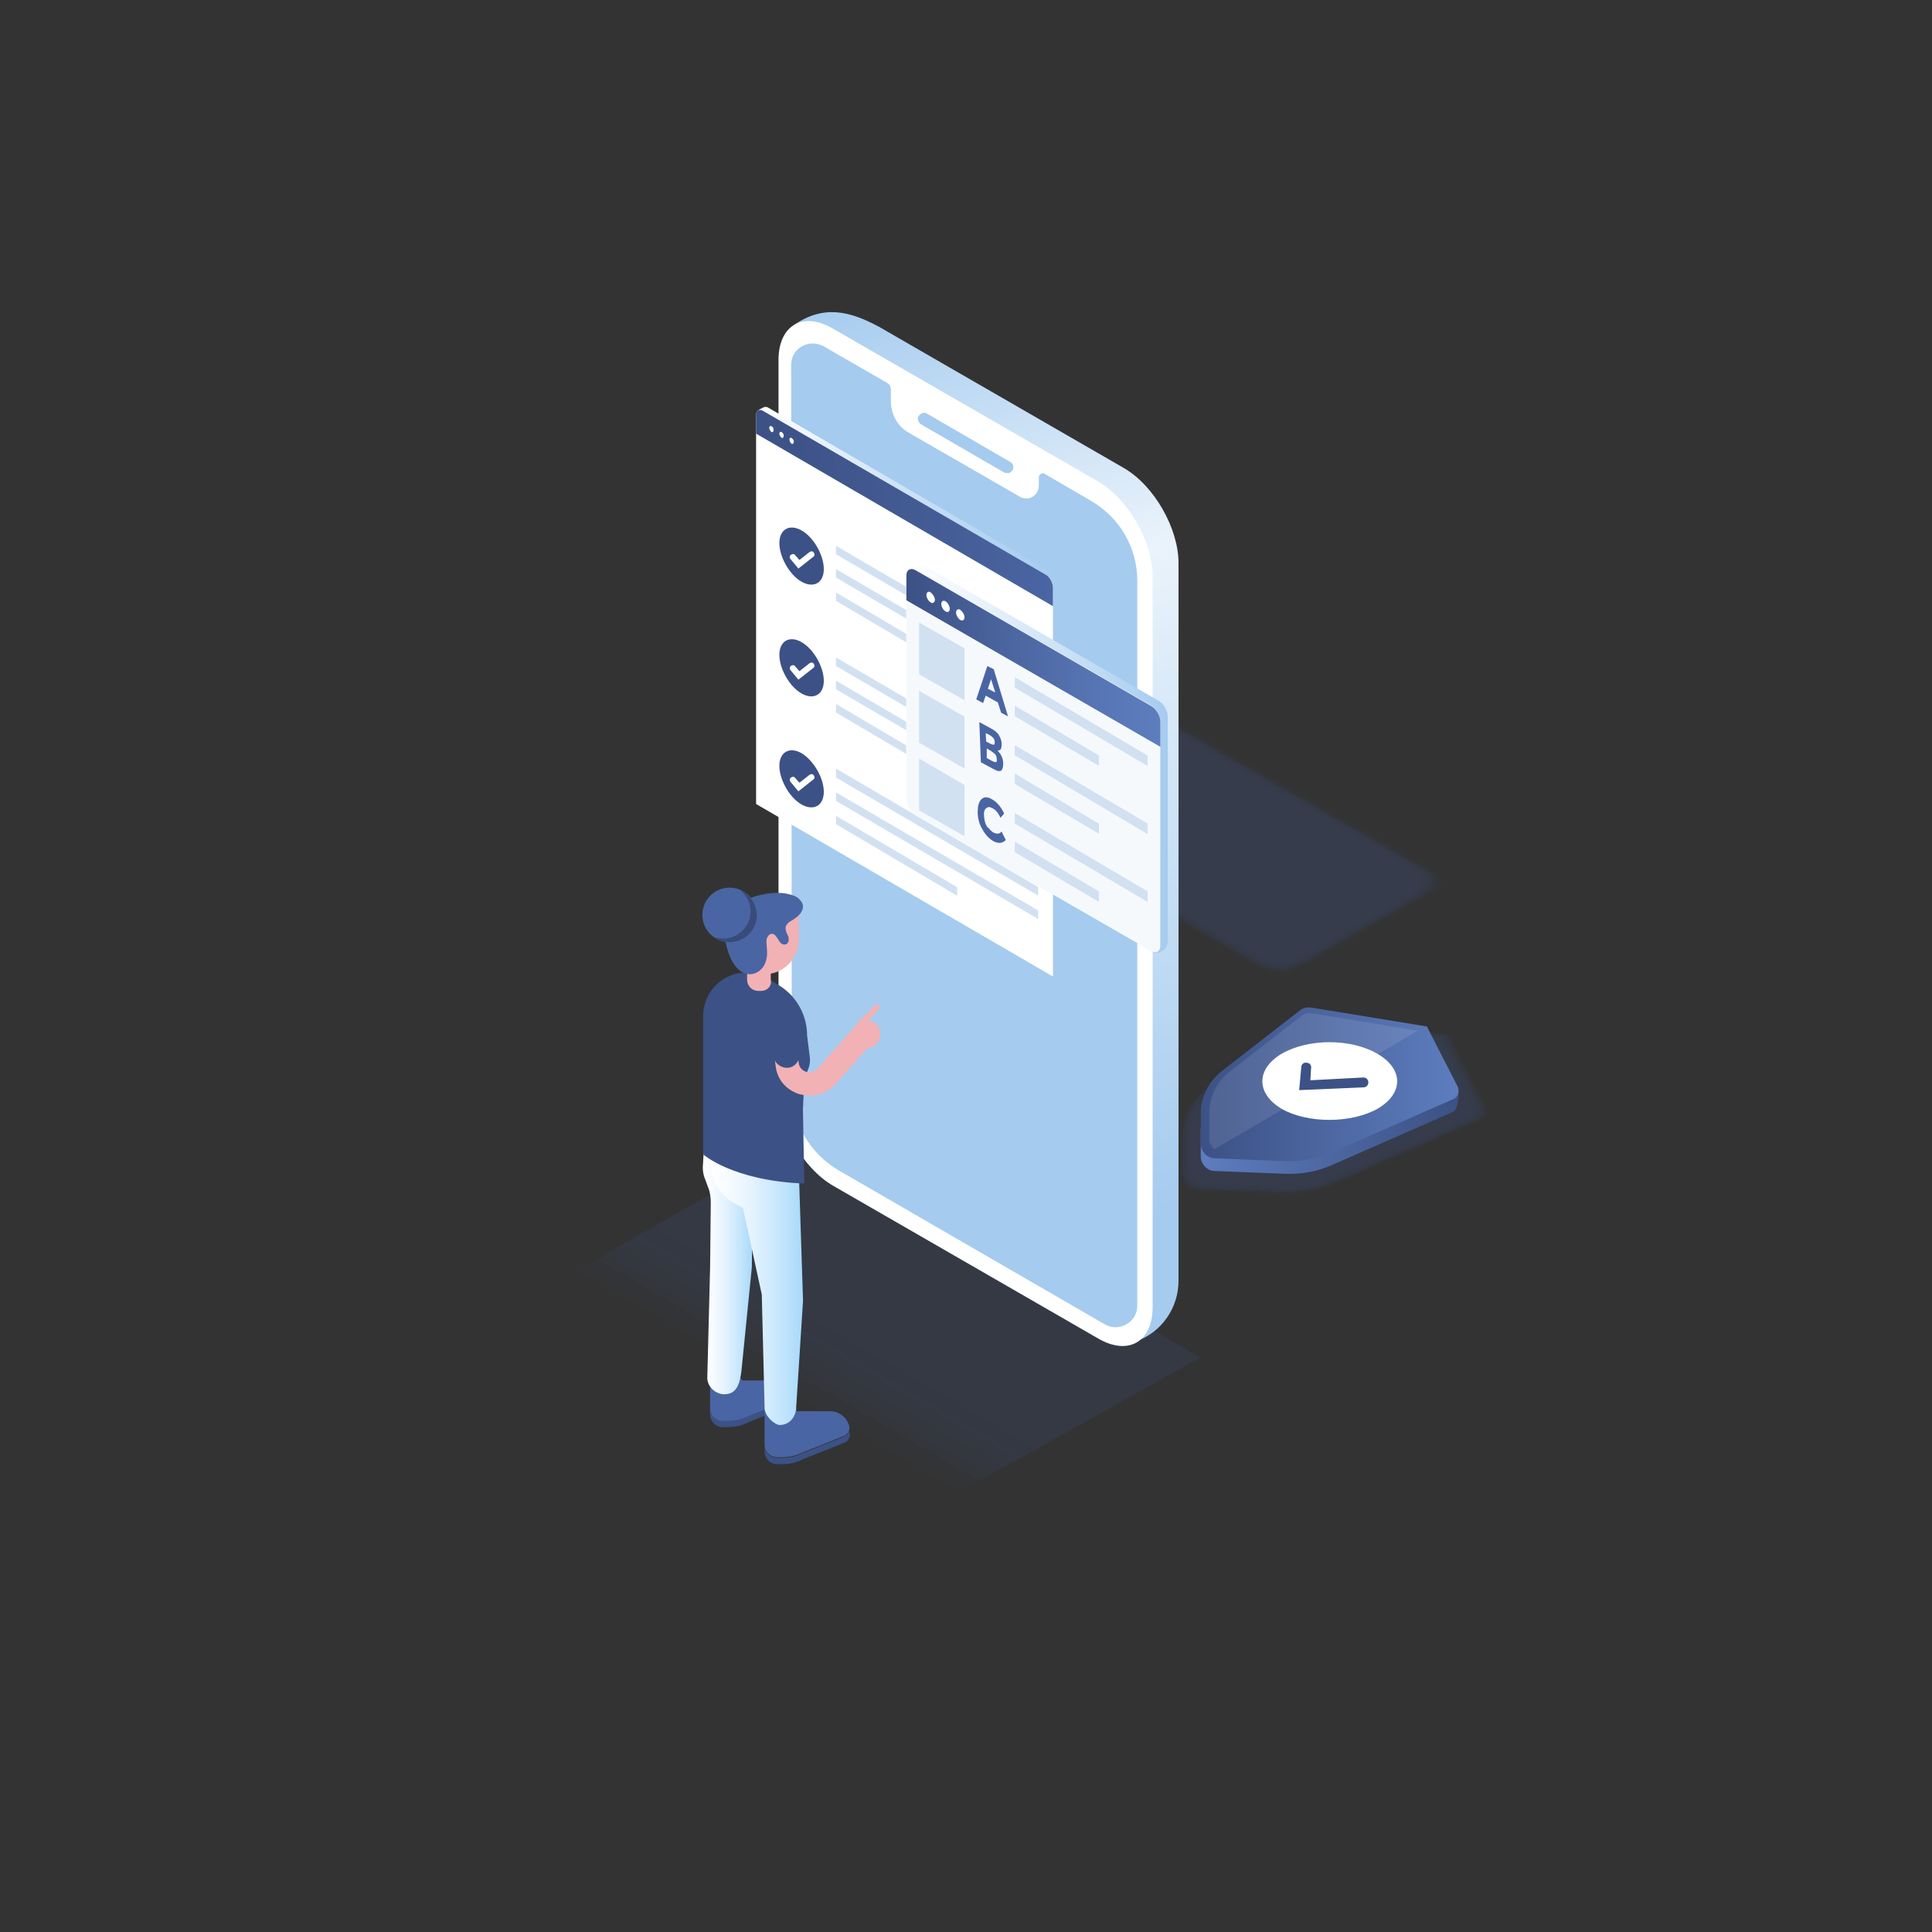<svg xmlns="http://www.w3.org/2000/svg" xmlns:xlink="http://www.w3.org/1999/xlink" id="Layer_1" data-name="Layer 1" viewBox="0 0 200 200"><rect x="0" y="0" width="200" height="200" fill="#333333" stroke="none"/><defs><style>      .cls-1 {        opacity: .2;      }      .cls-1, .cls-2, .cls-3, .cls-4, .cls-5, .cls-6, .cls-7, .cls-8, .cls-9, .cls-10, .cls-11, .cls-12, .cls-13, .cls-14, .cls-15, .cls-16, .cls-17, .cls-18, .cls-19, .cls-20, .cls-21, .cls-22, .cls-23, .cls-24, .cls-25, .cls-26, .cls-27, .cls-28, .cls-29, .cls-30, .cls-31, .cls-32, .cls-33, .cls-34, .cls-35, .cls-36, .cls-37, .cls-38, .cls-39, .cls-40, .cls-41, .cls-42, .cls-43, .cls-44, .cls-45, .cls-46, .cls-47, .cls-48, .cls-49, .cls-50, .cls-51, .cls-52, .cls-53, .cls-54, .cls-55, .cls-56, .cls-57, .cls-58, .cls-59, .cls-60, .cls-61, .cls-62, .cls-63, .cls-64, .cls-65, .cls-66, .cls-67, .cls-68, .cls-69, .cls-70, .cls-71, .cls-72, .cls-73, .cls-74, .cls-75, .cls-76, .cls-77, .cls-78, .cls-79, .cls-80, .cls-81 {        isolation: isolate;      }      .cls-1, .cls-2, .cls-3, .cls-4, .cls-5, .cls-6, .cls-7, .cls-8, .cls-9, .cls-10, .cls-11, .cls-12, .cls-13, .cls-14, .cls-15, .cls-16, .cls-17, .cls-18, .cls-19, .cls-20, .cls-21, .cls-22, .cls-23, .cls-24, .cls-25, .cls-26, .cls-27, .cls-28, .cls-29, .cls-30, .cls-31, .cls-32, .cls-33, .cls-34, .cls-36, .cls-37, .cls-38, .cls-39, .cls-40, .cls-41, .cls-42, .cls-43, .cls-44, .cls-45, .cls-46, .cls-47, .cls-48, .cls-49, .cls-50, .cls-51, .cls-52, .cls-53, .cls-54, .cls-55, .cls-56, .cls-57, .cls-58, .cls-59, .cls-60, .cls-61, .cls-62, .cls-63, .cls-64, .cls-65, .cls-66, .cls-67, .cls-68, .cls-69, .cls-70, .cls-71, .cls-72, .cls-73, .cls-74, .cls-75, .cls-76, .cls-77, .cls-78, .cls-79, .cls-80, .cls-82, .cls-81 {        fill: #3c5185;      }      .cls-2 {        opacity: .55;      }      .cls-3 {        opacity: .45;      }      .cls-83 {        fill: url(#linear-gradient-2);      }      .cls-4 {        opacity: .61;      }      .cls-5 {        opacity: .73;      }      .cls-6 {        opacity: .27;      }      .cls-7 {        opacity: .08;      }      .cls-8 {        opacity: .8;      }      .cls-9 {        opacity: .77;      }      .cls-84, .cls-35 {        fill: #fff;      }      .cls-10 {        opacity: .49;      }      .cls-11 {        opacity: .12;      }      .cls-12 {        opacity: .59;      }      .cls-13 {        opacity: .67;      }      .cls-14 {        opacity: .39;      }      .cls-15 {        opacity: .92;      }      .cls-16 {        opacity: .29;      }      .cls-17 {        opacity: .29;      }      .cls-18 {        opacity: .35;      }      .cls-19 {        opacity: .81;      }      .cls-20 {        opacity: .71;      }      .cls-21 {        opacity: .06;      }      .cls-22 {        opacity: .1;      }      .cls-23 {        opacity: .04;      }      .cls-85 {        fill: url(#linear-gradient-6);      }      .cls-24 {        opacity: .75;      }      .cls-25 {        opacity: .65;      }      .cls-26 {        opacity: .53;      }      .cls-27 {        opacity: .61;      }      .cls-28 {        opacity: .22;      }      .cls-29 {        opacity: .16;      }      .cls-30 {        opacity: .65;      }      .cls-31 {        opacity: .23;      }      .cls-32 {        opacity: .69;      }      .cls-33 {        opacity: .98;      }      .cls-34 {        opacity: .76;      }      .cls-35 {        opacity: .1;      }      .cls-36 {        opacity: .86;      }      .cls-37 {        opacity: .78;      }      .cls-38 {        opacity: .16;      }      .cls-39 {        opacity: .68;      }      .cls-86 {        opacity: .3;      }      .cls-40 {        opacity: .26;      }      .cls-41 {        opacity: .97;      }      .cls-42 {        opacity: .9;      }      .cls-43 {        opacity: .63;      }      .cls-44 {        opacity: .43;      }      .cls-45 {        opacity: .51;      }      .cls-46 {        opacity: .94;      }      .cls-47 {        opacity: .39;      }      .cls-48 {        opacity: .18;      }      .cls-49 {        opacity: .74;      }      .cls-50 {        opacity: .58;      }      .cls-51 {        opacity: .82;      }      .cls-52 {        opacity: .96;      }      .cls-53 {        opacity: .06;      }      .cls-54 {        opacity: .57;      }      .cls-87 {        fill: #f2b1b5;      }      .cls-88 {        fill: url(#linear-gradient-5);      }      .cls-89 {        fill: #f6f9fc;      }      .cls-55 {        opacity: .71;      }      .cls-56 {        opacity: .35;      }      .cls-57 {        opacity: .37;      }      .cls-58 {        opacity: .14;      }      .cls-59 {        opacity: .19;      }      .cls-90 {        fill: url(#linear-gradient-7);      }      .cls-60 {        opacity: .94;      }      .cls-91 {        fill: #d1e1f2;      }      .cls-61 {        opacity: .24;      }      .cls-92 {        fill: #384c7a;      }      .cls-62 {        opacity: .33;      }      .cls-93 {        fill: #a5cbef;      }      .cls-63 {        opacity: .84;      }      .cls-94 {        fill: url(#linear-gradient-9);      }      .cls-64 {        opacity: .42;      }      .cls-65 {        opacity: .32;      }      .cls-95 {        opacity: .2;      }      .cls-66 {        opacity: .48;      }      .cls-96 {        fill: url(#linear-gradient-3);      }      .cls-67 {        opacity: .52;      }      .cls-68 {        opacity: .47;      }      .cls-97 {        fill: url(#linear-gradient);      }      .cls-69 {        opacity: .13;      }      .cls-70 {        opacity: .84;      }      .cls-71 {        opacity: .9;      }      .cls-72 {        opacity: .31;      }      .cls-98 {        fill: url(#linear-gradient-4);      }      .cls-73 {        opacity: .1;      }      .cls-74 {        opacity: .45;      }      .cls-75 {        opacity: .02;      }      .cls-76 {        opacity: .03;      }      .cls-77 {        opacity: .25;      }      .cls-99 {        fill: url(#linear-gradient-8);      }      .cls-78 {        opacity: .41;      }      .cls-79 {        opacity: .88;      }      .cls-80 {        opacity: .55;      }      .cls-100 {        fill: #4a65a3;      }      .cls-81 {        opacity: .87;      }    </style><linearGradient id="linear-gradient" x1="124.24" y1="-774.45" x2="151" y2="-774.45" gradientTransform="translate(0 -657.45) scale(1 -1)" gradientUnits="userSpaceOnUse"><stop offset="0" stop-color="#5d7dbe"></stop><stop offset="1" stop-color="#3c5185"></stop></linearGradient><linearGradient id="linear-gradient-2" x1="124.24" y1="-769.71" x2="151" y2="-769.71" gradientTransform="translate(0 -657.45) scale(1 -1)" gradientUnits="userSpaceOnUse"><stop offset="0" stop-color="#3c5185"></stop><stop offset="1" stop-color="#5d7dbe"></stop></linearGradient><linearGradient id="linear-gradient-3" x1="115.79" y1="-788.78" x2="85.28" y2="-688.32" gradientTransform="translate(0 -657.45) scale(1 -1)" gradientUnits="userSpaceOnUse"><stop offset=".04" stop-color="#a5cbef"></stop><stop offset=".67" stop-color="#eaf3fb"></stop><stop offset="1" stop-color="#a5cbef"></stop></linearGradient><linearGradient id="linear-gradient-4" x1="72.74" y1="-787.13" x2="77.87" y2="-787.13" gradientTransform="translate(0 -657.45) scale(1 -1)" gradientUnits="userSpaceOnUse"><stop offset="0" stop-color="#fff"></stop><stop offset=".18" stop-color="#f8fcff"></stop><stop offset=".45" stop-color="#e4f3fe"></stop><stop offset=".78" stop-color="#c3e5fc"></stop><stop offset="1" stop-color="#a8d9fb"></stop></linearGradient><linearGradient id="linear-gradient-5" x1="73.48" y1="-789.84" x2="83.09" y2="-789.84" xlink:href="#linear-gradient-4"></linearGradient><linearGradient id="linear-gradient-6" x1="78.5" y1="-729.17" x2="109.45" y2="-729.17" gradientTransform="translate(0 -657.45) scale(1 -1)" gradientUnits="userSpaceOnUse"><stop offset="0" stop-color="#fff"></stop><stop offset=".4" stop-color="#d5e7f8"></stop><stop offset=".79" stop-color="#b2d3f1"></stop><stop offset="1" stop-color="#a5cbef"></stop></linearGradient><linearGradient id="linear-gradient-7" x1="78.27" y1="-710.04" x2="109" y2="-710.04" gradientTransform="translate(0 -657.45) scale(1 -1)" gradientUnits="userSpaceOnUse"><stop offset="0" stop-color="#3c5185"></stop><stop offset=".6" stop-color="#445c95"></stop><stop offset="1" stop-color="#4a65a3"></stop></linearGradient><linearGradient id="linear-gradient-8" x1="93.82" y1="-736.03" x2="120.88" y2="-736.03" gradientTransform="translate(0 -657.45) scale(1 -1)" gradientUnits="userSpaceOnUse"><stop offset="0" stop-color="#fff"></stop><stop offset=".24" stop-color="#eef5fc"></stop><stop offset=".72" stop-color="#c1dbf4"></stop><stop offset="1" stop-color="#a5cbef"></stop></linearGradient><linearGradient id="linear-gradient-9" x1="93.82" y1="-725.56" x2="120.12" y2="-725.56" gradientTransform="translate(0 -657.45) scale(1 -1)" gradientUnits="userSpaceOnUse"><stop offset="0" stop-color="#3c5185"></stop><stop offset=".13" stop-color="#41588e"></stop><stop offset=".69" stop-color="#5573b1"></stop><stop offset="1" stop-color="#5d7dbe"></stop></linearGradient></defs><g class="cls-86"><path class="cls-75" d="M124.74,112.55l9.68-7.51c.43-.29,.94-.43,1.44-.36l14.31,2.31,3.83,7.44c.29,.58,.07,1.3-.58,1.52l-15.03,6.65c-1.88,.79-3.9,1.23-6,1.16l-8.74-.36c-1.01-.07-1.73-.87-1.73-1.81v-3.47c.15-2.17,1.16-4.19,2.82-5.56Z"></path><path class="cls-23" d="M124.81,112.55l9.68-7.51c.43-.29,.94-.43,1.45-.36l14.23,2.31,3.83,7.37c.29,.58,.07,1.3-.58,1.52l-14.96,6.58c-1.88,.79-3.9,1.23-5.92,1.16l-8.67-.36c-1.01-.07-1.73-.87-1.73-1.81v-3.47c0-2.02,1.01-4.12,2.67-5.42Z"></path><path class="cls-21" d="M124.88,112.55l9.61-7.44c.43-.29,.94-.43,1.45-.36l14.16,2.31,3.76,7.37c.29,.58,.07,1.3-.51,1.52l-14.88,6.58c-1.88,.8-3.9,1.23-5.92,1.16l-8.67-.36c-.94-.07-1.73-.87-1.73-1.81v-3.47c.07-2.17,1.01-4.19,2.74-5.49Z"></path><path class="cls-7" d="M124.88,112.55l9.61-7.44c.43-.29,.94-.43,1.45-.36l14.09,2.31,3.76,7.3c.29,.58,.07,1.3-.51,1.52l-14.81,6.5c-1.88,.79-3.83,1.23-5.85,1.16l-8.6-.29c-.94-.07-1.73-.87-1.73-1.81v-3.4c-.07-2.17,.94-4.19,2.6-5.49Z"></path><path class="cls-22" d="M124.95,112.55l9.54-7.37c.43-.29,.94-.43,1.45-.36l14.02,2.31,3.76,7.3c.29,.58,.07,1.23-.51,1.52l-14.74,6.5c-1.88,.79-3.83,1.23-5.85,1.08l-8.53-.29c-.94-.07-1.73-.79-1.73-1.81v-3.4c-.07-2.17,.94-4.19,2.6-5.49Z"></path><path class="cls-11" d="M125.02,112.55l9.47-7.37c.43-.29,.94-.43,1.45-.36l13.94,2.31,3.76,7.22c.29,.58,.07,1.23-.51,1.52l-14.67,6.43c-1.81,.79-3.83,1.16-5.85,1.08l-8.53-.29c-.94-.07-1.73-.79-1.73-1.81v-3.32c0-2.09,1.01-4.12,2.67-5.42Z"></path><path class="cls-58" d="M125.02,112.55l9.47-7.3c.43-.29,.94-.43,1.37-.36l13.94,2.31,3.68,7.22c.29,.58,.07,1.23-.51,1.52l-14.59,6.43c-1.81,.79-3.83,1.16-5.78,1.08l-8.45-.29c-.94,0-1.73-.79-1.73-1.81v-3.4c0-2.09,.94-4.12,2.6-5.42Z"></path><path class="cls-38" d="M125.1,112.63l9.39-7.3c.36-.29,.87-.43,1.37-.36l13.87,2.24,3.68,7.15c.29,.58,.07,1.23-.51,1.52l-14.52,6.36c-1.81,.8-3.76,1.16-5.78,1.08l-8.45-.29c-.94,0-1.73-.8-1.73-1.73v-3.32c.07-2.09,1.01-4.12,2.67-5.35Z"></path><path class="cls-48" d="M125.17,112.63l9.32-7.22c.36-.29,.87-.43,1.37-.36l13.8,2.24,3.68,7.15c.29,.58,.07,1.23-.51,1.52l-14.45,6.36c-1.81,.79-3.76,1.16-5.71,1.08l-8.38-.29c-.94,0-1.66-.79-1.66-1.73v-3.32c-.07-2.24,.87-4.19,2.53-5.42Z"></path><path class="cls-1" d="M125.17,112.63l9.32-7.22c.36-.29,.87-.43,1.37-.36l13.73,2.24,3.68,7.08c.29,.58,.07,1.23-.51,1.45l-14.38,6.36c-1.81,.79-3.76,1.16-5.71,1.08l-8.31-.29c-.94,0-1.66-.79-1.66-1.73v-3.32c-.07-2.1,.87-4.05,2.46-5.27Z"></path><path class="cls-28" d="M125.24,112.63l9.25-7.15c.36-.29,.87-.43,1.37-.36l13.65,2.24,3.61,7.08c.29,.58,.07,1.23-.51,1.45l-14.3,6.29c-1.81,.79-3.76,1.16-5.71,1.08l-8.31-.29c-.94,0-1.66-.79-1.66-1.73v-3.32c0-2.1,1.01-4.05,2.6-5.27Z"></path><path class="cls-61" d="M125.31,112.63l9.18-7.15c.36-.29,.87-.43,1.37-.36l13.58,2.24,3.61,7.01c.29,.58,.07,1.23-.51,1.45l-14.23,6.29c-1.81,.79-3.68,1.16-5.64,1.08l-8.24-.29c-.94,0-1.66-.79-1.66-1.73v-3.25c-.07-2.1,.87-4.05,2.53-5.27Z"></path><path class="cls-77" d="M125.39,112.63l9.18-7.08c.36-.29,.87-.43,1.37-.36l13.51,2.24,3.61,7.01c.29,.58,.07,1.23-.51,1.45l-14.16,6.21c-1.73,.79-3.68,1.16-5.64,1.08l-8.24-.29c-.94,0-1.66-.79-1.66-1.73v-3.25c-.07-2.1,.87-4.05,2.53-5.27Z"></path><path class="cls-6" d="M125.39,112.63l9.1-7.08c.36-.29,.87-.43,1.37-.36l13.44,2.17,3.61,6.94c.29,.51,.07,1.23-.51,1.45l-14.09,6.21c-1.73,.8-3.68,1.16-5.56,1.08l-8.16-.29c-.94,0-1.66-.8-1.66-1.73v-3.25c-.07-1.95,.87-3.9,2.46-5.13Z"></path><path class="cls-17" d="M125.46,112.63l9.03-7.01c.36-.29,.87-.43,1.37-.36l13.37,2.17,3.54,6.94c.29,.51,.07,1.23-.51,1.45l-14.02,6.14c-1.73,.8-3.68,1.16-5.56,1.08l-8.16-.29c-.94,0-1.66-.8-1.66-1.73v-3.25c.07-2.02,1.01-3.9,2.6-5.13Z"></path><path class="cls-72" d="M125.53,112.63l9.03-7.01c.36-.29,.87-.43,1.37-.36l13.29,2.17,3.54,6.86c.29,.51,.07,1.16-.51,1.45l-13.94,6.14c-1.73,.79-3.61,1.16-5.56,1.08l-8.09-.29c-.94,0-1.66-.79-1.66-1.66v-3.25c0-2.02,.94-3.9,2.53-5.13Z"></path><path class="cls-62" d="M125.53,112.63l8.96-6.94c.36-.29,.87-.43,1.3-.36l13.22,2.17,3.54,6.86c.29,.51,.07,1.16-.51,1.45l-13.87,6.07c-1.73,.79-3.61,1.16-5.49,1.08l-8.02-.29c-.94,0-1.66-.79-1.66-1.66v-3.18c.07-2.1,.94-3.97,2.53-5.2Z"></path><path class="cls-18" d="M125.6,112.63l8.89-6.94c.36-.29,.87-.43,1.3-.36l13.15,2.17,3.54,6.79c.29,.51,.07,1.15-.51,1.44l-13.8,6.07c-1.73,.79-3.61,1.08-5.49,1.01l-8.02-.29c-.87,0-1.59-.79-1.59-1.66v-3.18c0-1.95,.94-3.83,2.53-5.06Z"></path><path class="cls-57" d="M125.67,112.63l8.89-6.86c.36-.29,.87-.43,1.3-.36l13.08,2.17,3.47,6.79c.29,.51,.07,1.16-.51,1.45l-13.73,6.07c-1.73,.72-3.61,1.08-5.42,1.01l-7.95-.29c-.87,0-1.59-.79-1.59-1.66v-3.18c-.07-2.02,.87-3.9,2.46-5.13Z"></path><path class="cls-47" d="M125.67,112.63l8.82-6.86c.36-.29,.87-.43,1.3-.36l13.01,2.1,3.47,6.72c.29,.51,.07,1.16-.51,1.37l-13.65,6c-1.73,.72-3.54,1.08-5.42,1.01l-7.95-.29c-.87,0-1.59-.79-1.59-1.66v-3.18c.07-1.81,1.01-3.61,2.53-4.84Z"></path><path class="cls-78" d="M125.75,112.63l8.74-6.79c.36-.29,.87-.43,1.3-.36l12.93,2.09,3.47,6.72c.29,.51,.07,1.16-.5,1.37l-13.58,6c-1.66,.72-3.54,1.08-5.42,1.01l-7.88-.29c-.87,0-1.59-.79-1.59-1.66v-3.11c.07-1.95,1.01-3.76,2.53-4.99Z"></path><path class="cls-44" d="M125.82,112.63l8.74-6.79c.36-.29,.87-.43,1.3-.36l12.86,2.09,3.47,6.65c.29,.51,.07,1.16-.51,1.37l-13.51,5.92c-1.66,.72-3.54,1.08-5.35,1.01l-7.8-.29c-.87,0-1.59-.79-1.59-1.66v-3.11c-.07-1.81,.79-3.61,2.38-4.84Z"></path><path class="cls-3" d="M125.82,112.63l8.67-6.72c.36-.29,.87-.43,1.3-.36l12.79,2.09,3.4,6.65c.29,.51,.07,1.16-.51,1.37l-13.44,5.93c-1.66,.72-3.47,1.08-5.35,1.01l-7.8-.29c-.87,0-1.59-.72-1.59-1.66v-3.11c.14-1.88,1.01-3.68,2.53-4.91Z"></path><path class="cls-68" d="M125.89,112.63l8.6-6.72c.36-.29,.79-.43,1.3-.36l12.72,2.09,3.4,6.57c.29,.51,.07,1.16-.51,1.37l-13.37,5.85c-1.66,.72-3.47,1.08-5.27,1.01l-7.73-.29c-.87,0-1.59-.72-1.59-1.66v-3.11c.07-1.73,.94-3.54,2.46-4.77Z"></path><path class="cls-10" d="M125.96,112.63l8.6-6.65c.36-.29,.8-.43,1.3-.29l12.64,2.09,3.4,6.58c.29,.51,.07,1.16-.51,1.37l-13.29,5.85c-1.66,.72-3.47,1.08-5.27,1.01l-7.73-.29c-.87,0-1.59-.72-1.59-1.59v-3.04c0-2.02,.94-3.83,2.46-5.06Z"></path><path class="cls-45" d="M125.96,112.63l8.53-6.65c.36-.29,.79-.36,1.3-.29l12.57,2.09,3.32,6.5c.29,.51,.07,1.16-.51,1.37l-13.22,5.78c-1.66,.72-3.47,1.08-5.27,1.01l-7.66-.29c-.87,0-1.52-.72-1.52-1.59v-3.03c.07-1.95,.94-3.68,2.46-4.91Z"></path><path class="cls-26" d="M126.04,112.7l8.45-6.57c.36-.29,.79-.36,1.23-.29l12.5,2.02,3.32,6.5c.29,.51,.07,1.16-.51,1.37l-13.15,5.78c-1.66,.72-3.39,1.08-5.2,1.01l-7.59-.29c-.87,0-1.52-.72-1.52-1.59v-3.03c.07-2.02,.94-3.76,2.46-4.91Z"></path><path class="cls-2" d="M126.11,112.7l8.45-6.57c.36-.29,.8-.36,1.23-.29l12.43,2.02,3.32,6.43c.29,.51,.07,1.08-.51,1.37l-13.08,5.78c-1.66,.72-3.4,1.08-5.2,1.01l-7.59-.29c-.87,0-1.52-.72-1.52-1.59v-3.03c.07-1.95,.94-3.68,2.46-4.84Z"></path><path class="cls-54" d="M126.11,112.7l8.38-6.5c.36-.29,.79-.36,1.23-.29l12.36,2.02,3.32,6.43c.29,.51,.07,1.08-.51,1.3l-13,5.71c-1.59,.72-3.4,1.08-5.13,1.01l-7.51-.29c-.87,0-1.52-.72-1.52-1.59v-3.03c.07-1.88,.94-3.68,2.38-4.77Z"></path><path class="cls-12" d="M126.18,112.7l8.31-6.5c.36-.29,.79-.36,1.23-.29l12.28,2.02,3.25,6.36c.29,.51,.07,1.08-.43,1.3l-12.93,5.71c-1.59,.72-3.4,1.01-5.13,1.01l-7.51-.29c-.87,0-1.52-.72-1.52-1.59v-2.96c.14-1.88,1.01-3.68,2.46-4.77Z"></path><path class="cls-4" d="M126.25,112.7l8.31-6.43c.36-.29,.8-.36,1.23-.29l12.21,2.02,3.25,6.36c.29,.51,.07,1.08-.43,1.3l-12.79,5.64c-1.59,.72-3.32,1.01-5.13,.94l-7.44-.29c-.87,0-1.52-.72-1.52-1.59v-2.96c0-1.81,.79-3.61,2.31-4.7Z"></path><path class="cls-43" d="M126.25,112.7l8.24-6.43c.36-.29,.79-.36,1.23-.29l12.14,2.02,3.25,6.29c.22,.51,.07,1.08-.43,1.3l-12.72,5.64c-1.59,.72-3.32,1.01-5.06,.94l-7.44-.29c-.87,0-1.52-.72-1.52-1.59v-2.96c0-1.81,.87-3.54,2.31-4.62Z"></path><path class="cls-30" d="M126.33,112.7l8.24-6.36c.36-.29,.8-.36,1.23-.29l12.07,1.95,3.25,6.29c.22,.51,.07,1.08-.43,1.3l-12.64,5.56c-1.59,.72-3.32,1.01-5.06,.94l-7.37-.29c-.87,0-1.52-.72-1.52-1.52v-2.96c-.07-1.81,.8-3.54,2.24-4.62Z"></path><path class="cls-13" d="M126.4,112.7l8.16-6.36c.36-.29,.8-.36,1.23-.29l11.99,1.95,3.18,6.21c.22,.51,.07,1.08-.43,1.3l-12.57,5.56c-1.59,.72-3.32,1.01-4.98,.94l-7.3-.29c-.79,0-1.45-.72-1.45-1.52v-2.89c-.14-1.81,.72-3.54,2.17-4.62Z"></path><path class="cls-32" d="M126.4,112.7l8.09-6.29c.36-.29,.8-.36,1.23-.29l11.92,1.95,3.18,6.21c.22,.51,.07,1.08-.43,1.3l-12.5,5.49c-1.59,.72-3.25,1.01-4.98,.94l-7.3-.29c-.79,0-1.45-.72-1.45-1.52v-2.89c0-1.81,.87-3.54,2.24-4.62Z"></path><path class="cls-55" d="M126.47,112.7l8.09-6.21c.36-.29,.8-.36,1.23-.29l11.85,1.95,3.18,6.14c.22,.51,.07,1.08-.43,1.3l-12.43,5.49c-1.59,.72-3.25,1.01-4.98,.94l-7.22-.29c-.8,0-1.45-.72-1.45-1.52v-2.89c-.07-1.81,.72-3.54,2.17-4.62Z"></path><path class="cls-5" d="M126.54,112.7l8.02-6.21c.36-.29,.8-.36,1.16-.29l11.85,1.95,3.18,6.14c.22,.51,.07,1.08-.43,1.3l-12.35,5.49c-1.52,.65-3.25,1.01-4.91,.94l-7.23-.29c-.79,0-1.45-.72-1.45-1.52v-2.89c-.07-1.81,.72-3.54,2.17-4.62Z"></path><path class="cls-24" d="M126.54,112.7l7.95-6.14c.36-.29,.8-.36,1.16-.29l11.78,1.95,3.11,6.07c.22,.51,.07,1.08-.43,1.3l-12.28,5.42c-1.52,.65-3.18,1.01-4.91,.94l-7.15-.29c-.79,0-1.45-.72-1.45-1.52v-2.89c.07-1.81,.87-3.47,2.24-4.55Z"></path><path class="cls-34" d="M126.61,112.7l7.95-6.14c.36-.29,.8-.36,1.16-.29l11.7,1.88,3.11,6.07c.22,.43,.07,1.01-.43,1.23l-12.21,5.42c-1.52,.65-3.18,1.01-4.84,.94l-7.08-.29c-.8,0-1.45-.72-1.45-1.52v-2.74c-.14-1.81,.72-3.47,2.09-4.55Z"></path><path class="cls-37" d="M126.69,112.7l7.88-6.07c.36-.29,.72-.36,1.16-.29l11.63,1.88,3.11,6c.22,.43,.07,1.01-.43,1.23l-12.14,5.35c-1.52,.65-3.18,1.01-4.84,.94l-7.08-.29c-.8,0-1.45-.65-1.45-1.52v-2.82c-.07-1.66,.79-3.32,2.17-4.41Z"></path><path class="cls-8" d="M126.69,112.7l7.8-6.07c.36-.29,.72-.36,1.16-.29l11.56,1.88,3.11,6c.22,.43,.07,1.01-.43,1.23l-12.07,5.35c-1.52,.65-3.18,1.01-4.84,.94l-7.01-.29c-.79,0-1.45-.65-1.45-1.45v-2.82c0-1.73,.79-3.4,2.17-4.48Z"></path><path class="cls-51" d="M126.76,112.7l7.8-6c.36-.29,.72-.36,1.16-.29l11.49,1.88,3.03,5.92c.22,.43,.07,1.01-.43,1.23l-11.99,5.27c-1.52,.65-3.11,.94-4.77,.94l-7.01-.29c-.8,0-1.45-.65-1.45-1.45v-2.74c0-1.73,.79-3.4,2.17-4.48Z"></path><path class="cls-63" d="M126.83,112.7l7.73-6c.36-.22,.72-.36,1.16-.29l11.42,1.88,3.03,5.92c.22,.43,.07,1.01-.43,1.23l-11.92,5.27c-1.52,.65-3.11,.94-4.77,.94l-6.94-.29c-.79,0-1.37-.65-1.37-1.45v-2.74c-.07-1.81,.72-3.4,2.1-4.48Z"></path><path class="cls-36" d="M126.83,112.7l7.66-5.92c.29-.22,.72-.36,1.16-.29l11.34,1.88,3.03,5.85c.22,.43,.07,1.01-.43,1.23l-11.85,5.2c-1.52,.65-3.11,.94-4.7,.87l-6.86-.29c-.79,0-1.37-.65-1.37-1.45v-2.75c-.07-1.66,.72-3.25,2.02-4.34Z"></path><path class="cls-79" d="M126.9,112.7l7.66-5.92c.29-.22,.72-.36,1.16-.29l11.27,1.88,3.03,5.85c.22,.43,.07,1.01-.43,1.23l-11.78,5.2c-1.45,.65-3.11,.94-4.7,.87l-6.86-.29c-.79,0-1.37-.65-1.37-1.45v-2.75c-.07-1.66,.65-3.25,2.02-4.34Z"></path><path class="cls-42" d="M126.98,112.77l7.59-5.85c.29-.22,.72-.36,1.16-.29l11.2,1.81,2.96,5.78c.22,.43,.07,1.01-.43,1.23l-11.7,5.13c-1.45,.65-3.03,.94-4.7,.87l-6.79-.29c-.8,0-1.37-.65-1.37-1.45v-2.74c-.07-1.59,.72-3.18,2.1-4.19Z"></path><path class="cls-15" d="M126.98,112.77l7.51-5.85c.29-.22,.72-.36,1.16-.29l11.13,1.81,2.96,5.78c.22,.43,.07,1.01-.43,1.23l-11.63,5.13c-1.45,.65-3.03,.94-4.62,.87l-6.79-.29c-.79,0-1.37-.65-1.37-1.45v-2.67c0-1.66,.79-3.25,2.09-4.26Z"></path><path class="cls-46" d="M127.05,112.77l7.51-5.78c.29-.22,.72-.36,1.08-.29l11.05,1.81,2.96,5.71c.22,.43,0,1.01-.43,1.16l-11.56,5.13c-1.45,.65-3.03,.94-4.62,.87l-6.72-.29c-.8,0-1.37-.65-1.37-1.45v-2.67c0-1.59,.8-3.18,2.1-4.19Z"></path><path class="cls-52" d="M127.12,112.77l7.44-5.78c.29-.22,.72-.36,1.08-.29l10.98,1.81,2.96,5.71c.22,.43,0,1.01-.43,1.16l-11.49,5.06c-1.45,.65-3.03,.94-4.55,.87l-6.65-.22c-.72,0-1.37-.65-1.37-1.37v-2.67c-.07-1.73,.72-3.25,2.02-4.26Z"></path><path class="cls-33" d="M127.12,112.77l7.37-5.71c.29-.22,.72-.36,1.08-.29l10.91,1.81,2.89,5.64c.22,.43,0,1.01-.43,1.16l-11.42,5.06c-1.45,.65-2.96,.94-4.55,.87l-6.65-.22c-.72,0-1.37-.65-1.37-1.37v-2.67c.15-1.73,.87-3.25,2.17-4.26Z"></path><path class="cls-82" d="M127.19,112.77l7.37-5.71c.29-.22,.72-.36,1.08-.29l10.84,1.81,2.89,5.64c.22,.43,0,.94-.43,1.16l-11.34,4.99c-1.45,.65-2.96,.94-4.55,.87l-6.58-.22c-.72,0-1.3-.65-1.3-1.37v-2.6c0-1.73,.72-3.25,2.02-4.26Z"></path></g><path class="cls-97" d="M150.89,112.48c.22,.51,.07,2.38-.43,2.6l-12.5,5.49c-1.59,.72-3.25,1.01-4.98,.94l-7.23-.29c-.79,0-1.45-.72-1.45-1.52v-2.89c-.07-1.81,26.59-4.33,26.59-4.33Z"></path><path class="cls-83" d="M126.47,110.89l8.09-6.29c.36-.29,.8-.36,1.23-.29l11.92,1.95,3.18,6.21c.22,.51,.07,1.08-.43,1.3l-12.5,5.49c-1.59,.72-3.25,1.01-4.98,.94l-7.22-.29c-.8,0-1.45-.72-1.45-1.52v-2.89c-.07-1.81,.79-3.54,2.17-4.62Z"></path><path class="cls-84" d="M142.58,114.79c2.74-1.59,2.74-4.12,0-5.71-2.75-1.59-7.15-1.59-9.9,0-2.67,1.59-2.67,4.12,0,5.71,2.67,1.52,7.15,1.52,9.9,0Z"></path><path class="cls-35" d="M146.77,106.7l-10.98-1.81c-.36-.07-.79,.07-1.08,.29l-7.44,5.78c-1.3,1.01-2.09,2.6-2.09,4.26v2.67c0,.43,.22,.79,.51,1.08l21.1-12.28Z"></path><path class="cls-82" d="M134.49,112.84l.22-2.39c0-.29,.29-.51,.58-.43,.29,0,.51,.29,.43,.58l-.07,1.23,5.49-.29c.29,0,.51,.22,.51,.51s-.22,.51-.51,.51l-6.65,.29Z"></path><g class="cls-86"><path class="cls-76" d="M102.84,82.43l12.64-7.15,.65-.36,.65-.36,.58-.29c.94-.58,2.6-.51,3.54,.07l27.74,15.9c1.01,.58,1.01,1.52,0,2.09l-12.57,7.23-.65,.36-.65,.36-.51,.29c-.94,.58-2.6,.51-3.54-.07l-27.82-15.97c-1.01-.58-1.01-1.52-.07-2.09Z"></path><path class="cls-53" d="M103.06,82.35l12.57-7.08,.65-.36,.65-.36,.58-.29c.94-.51,2.6-.43,3.54,.07l27.46,15.75c1.01,.58,1.01,1.59,0,2.17l-12.5,7.15-.65,.36-.65,.36-.51,.29c-.94,.51-2.6,.43-3.54-.07l-27.53-15.82c-1.08-.58-1.08-1.59-.07-2.17Z"></path><path class="cls-73" d="M103.28,82.35l12.43-7.08s.58-.36,.65-.36l.65-.36,.58-.29c.87-.51,2.6-.36,3.47,.14l27.24,15.61c1.01,.58,1.01,1.59,0,2.17l-12.43,7.08s-.58,.36-.65,.36c0,0-.65,.36-.65,.29l-.51,.29c-.87,.51-2.6,.36-3.47-.14l-27.31-15.68c-1.01-.43-1.01-1.45,0-2.02Z"></path><path class="cls-69" d="M103.49,82.35l12.35-7.01s.58-.36,.65-.36,.65-.29,.65-.29l.51-.22c.87-.51,2.6-.29,3.47,.22l26.95,15.46c1.01,.58,1.01,1.66,0,2.24l-12.28,7.08s-.58,.36-.65,.36-.65,.29-.65,.29l-.51,.22c-.87,.51-2.6,.29-3.47-.22l-27.09-15.53c-1.01-.65-1.01-1.66,.07-2.24Z"></path><path class="cls-29" d="M103.64,82.35l12.28-6.94s.58-.29,.65-.29,.65-.29,.65-.29l.51-.22c.79-.51,2.6-.22,3.4,.22l26.73,15.32c1.01,.58,1.01,1.66,0,2.24l-12.21,7.01s-.58,.29-.65,.29-.65,.29-.65,.29l-.51,.22c-.79,.51-2.6,.22-3.4-.22l-26.8-15.39c-1.01-.58-1.01-1.66,0-2.24Z"></path><path class="cls-59" d="M103.86,82.28l12.14-6.86s.58-.29,.65-.29,.65-.29,.65-.29l.51-.22c.79-.43,2.6-.14,3.4,.29l26.44,15.17c1.01,.58,1.01,1.73,0,2.31l-12.14,6.94s-.58,.29-.65,.29-.65,.29-.65,.29l-.51,.22c-.79,.43-2.6,.14-3.4-.29l-26.59-15.24c-.94-.58-.87-1.66,.14-2.31Z"></path><path class="cls-31" d="M104.07,82.28l12.07-6.86s.58-.29,.65-.29,.65-.29,.65-.29l.51-.22c.8-.43,2.6-.14,3.32,.36l26.23,15.03c1.08,.58,1.08,1.73,0,2.38l-11.99,6.86s-.58,.29-.65,.29-.65,.29-.65,.29l-.51,.22c-.79,.43-2.6,.14-3.32-.29l-26.3-15.1c-1.08-.65-1.08-1.81,0-2.39Z"></path><path class="cls-40" d="M104.29,82.28l11.99-6.79s.58-.29,.65-.29,.65-.29,.65-.22l.51-.14c.72-.43,2.6-.07,3.32,.36l25.94,14.88c1.08,.58,1.08,1.81,0,2.38l-11.92,6.79s-.51,.29-.65,.29c-.07,0-.58,.29-.65,.22l-.51,.14c-.72,.43-2.53,.07-3.32-.36l-26.08-14.96c-1.01-.58-1.01-1.73,.07-2.31Z"></path><path class="cls-16" d="M104.43,82.21l11.85-6.72s.51-.29,.65-.29c.07,0,.65-.22,.65-.22l.51-.14c.72-.43,2.53,0,3.25,.43l25.72,14.74c1.08,.65,1.08,1.81,0,2.46l-11.85,6.79s-.51,.29-.65,.29c-.07,0-.58,.22-.65,.22l-.36,.14c-.72,.43-2.53,0-3.25-.43l-25.79-14.81c-1.16-.65-1.16-1.81-.07-2.46Z"></path><path class="cls-65" d="M104.65,82.21l11.78-6.65s.51-.29,.65-.29c.07,0,.58-.22,.65-.22l.51-.14c.65-.36,2.53,.07,3.25,.43l25.5,14.59c1.08,.65,1.08,1.88,0,2.46l-11.7,6.72s-.51,.29-.65,.29c-.07,0-.58,.22-.65,.22l-.51,.14c-.65,.36-2.53-.07-3.25-.43l-25.58-14.67c-1.08-.58-1.08-1.81,0-2.46Z"></path><path class="cls-56" d="M104.87,82.21l11.7-6.58s.51-.29,.65-.29c.07,0,.58-.22,.65-.22l.51-.15c.65-.36,2.53,.15,3.18,.51l25.22,14.45c1.08,.65,1.08,1.88,0,2.53l-11.63,6.65s-.51,.29-.58,.29c-.14,0-.58,.22-.65,.22l-.51,.14c-.65,.36-2.53-.14-3.18-.51l-25.29-14.52c-1.23-.65-1.16-1.88-.07-2.53Z"></path><path class="cls-14" d="M105.01,82.21l11.56-6.58s.51-.29,.58-.29c.15,0,.58-.22,.65-.22l.51-.07c.58-.36,2.53,.22,3.18,.58l25,14.31c1.08,.65,1.08,1.95,0,2.53l-11.56,6.58s-.51,.29-.58,.29c-.14,0-.58,.22-.58,.22l-.51,.07c-.58,.36-2.53-.22-3.18-.58l-25.07-14.31c-1.08-.65-1.08-1.95,0-2.53Z"></path><path class="cls-64" d="M105.23,82.14l11.49-6.5s.51-.22,.58-.22c.14,0,.58-.22,.65-.15l.51-.07c.58-.36,2.53,.29,3.11,.58l24.71,14.16c1.08,.65,1.08,1.95,0,2.6l-11.42,6.57s-.51,.29-.58,.29c-.14,0-.58,.22-.58,.15l-.51,.07c-.58,.36-2.53-.29-3.11-.58l-24.85-14.31c-1.08-.65-1.08-1.95,0-2.6Z"></path><path class="cls-74" d="M105.45,82.14l11.34-6.43s.43-.22,.58-.22,.58-.14,.65-.14l.51-.07c.58-.29,2.53,.36,3.11,.65l24.49,14.02c1.16,.65,1.08,2.02,0,2.6l-11.34,6.5s-.43,.22-.58,.22-.58,.14-.58,.14l-.51,.07c-.51,.29-2.53-.36-3.11-.65l-24.57-14.09c-1.16-.58-1.16-1.95,0-2.6Z"></path><path class="cls-66" d="M105.66,82.14l11.27-6.36s.43-.22,.58-.22,.58-.15,.65-.15l.51-.07c.51-.29,2.53,.43,3.03,.72l24.2,13.87c1.16,.65,1.16,2.02,0,2.67l-11.27,6.43s-.43,.22-.58,.22-.58,.14-.58,.14l-.51,.07c-.51,.29-2.53-.36-3.03-.72l-24.35-13.94c-1.08-.65-1.08-2.02,.07-2.67Z"></path><path class="cls-67" d="M105.81,82.14l11.2-6.36s.43-.22,.58-.22,.58-.14,.58-.14h.51c.51-.29,2.53,.43,3.03,.72l23.99,13.73c1.16,.65,1.16,2.1,0,2.75l-11.13,6.36s-.43,.22-.58,.22-.58,.14-.58,.14h-.43c-.51,.29-2.53-.43-3.03-.72l-24.06-13.8c-1.23-.65-1.16-2.02-.07-2.67Z"></path><path class="cls-80" d="M106.02,82.06l11.05-6.29s.43-.22,.58-.22,.58-.14,.58-.14h.51c.43-.29,2.53,.5,2.96,.79l23.77,13.58c1.16,.65,1.16,2.1,0,2.75l-11.05,6.28s-.43,.22-.58,.22-.58,.14-.58,.14h-.43c-.43,.29-2.53-.51-2.96-.79l-23.84-13.66c-1.16-.58-1.16-2.02,0-2.67Z"></path><path class="cls-50" d="M106.24,82.06l10.98-6.21s.43-.22,.58-.22,.58-.14,.58-.07h.51c.43-.22,2.53,.58,2.96,.79l23.48,13.44c1.16,.65,1.16,2.17,0,2.82l-10.91,6.29s-.43,.22-.58,.22c-.22,0-.58,.15-.58,.07h-.43c-.43,.22-2.53-.58-2.96-.79l-23.55-13.51c-1.23-.72-1.23-2.17-.07-2.82Z"></path><path class="cls-27" d="M106.46,82.06l10.91-6.14s.43-.22,.58-.22c.22,0,.58-.07,.58-.07h.43c.36-.22,2.53,.65,2.89,.87l23.27,13.29c1.16,.65,1.16,2.17,0,2.82l-10.84,6.21s-.36,.22-.58,.22-.58,.07-.58,.07h-.43c-.36,.22-2.53-.65-2.89-.87l-23.34-13.37c-1.23-.65-1.23-2.17,0-2.82Z"></path><path class="cls-25" d="M106.6,81.99l10.76-6.14s.36-.22,.58-.22,.58-.07,.58-.07l.43,.07c.36-.22,2.53,.72,2.89,.94l22.97,13.15c1.16,.65,1.16,2.24,0,2.89l-10.77,6.14s-.36,.22-.58,.22-.58,.07-.58,.07l-.43-.07c-.36,.22-2.53-.72-2.89-.94l-23.05-13.22c-1.08-.58-1.08-2.09,.07-2.82Z"></path><path class="cls-39" d="M106.82,81.99l10.69-6.07s.36-.22,.58-.22,.58-.07,.58-.07l.43,.07c.29-.22,2.53,.79,2.82,.94l22.76,13.08c1.16,.65,1.16,2.24,0,2.89l-10.62,6.07s-.36,.22-.58,.22-.58,.07-.58,.07l-.43-.07c-.29,.22-2.53-.79-2.82-.94l-22.83-13.01c-1.23-.72-1.16-2.24,0-2.96Z"></path><path class="cls-20" d="M107.03,81.99l10.62-6s.36-.14,.58-.14,.58-.07,.58-.07l.43,.07c.29-.15,2.53,.87,2.82,1.01l22.47,12.93c1.23,.72,1.23,2.31,0,2.96l-10.55,6.07s-.36,.15-.58,.15-.58,.07-.58,.07l-.43-.07c-.29,.14-2.53-.87-2.74-1.01l-22.54-12.93c-1.3-.79-1.3-2.38-.07-3.03Z"></path><path class="cls-49" d="M107.25,81.99l10.48-5.92s.36-.14,.58-.14,.58-.07,.58,0l.43,.07c.29-.15,2.53,.94,2.74,1.08l22.25,12.79c1.23,.72,1.23,2.31,0,3.03l-10.48,6s-.36,.14-.58,.14-.58,.07-.58,0l-.43-.07c-.29,.14-2.46-.94-2.74-1.08l-22.32-12.79c-1.16-.79-1.16-2.46,.07-3.11Z"></path><path class="cls-9" d="M107.4,81.92l10.4-5.92s.36-.15,.58-.15h.58l.43,.15c.22-.15,2.46,.94,2.74,1.08l21.96,12.64c1.23,.72,1.23,2.31,0,3.03l-10.33,5.92s-.36,.14-.58,.14h-.58l-.43-.07c-.22,.14-2.46-.94-2.67-1.08l-22.11-12.64c-1.23-.72-1.23-2.38,0-3.11Z"></path><path class="cls-19" d="M107.61,81.92l10.33-5.85s.29-.14,.58-.14h.58l.43,.14c.22-.14,2.46,1.01,2.67,1.16l21.75,12.5c1.23,.72,1.23,2.38,0,3.11l-10.26,5.85s-.29,.14-.58,.14h-.58l-.43-.14c-.22,.14-2.46-1.01-2.67-1.16l-21.82-12.5c-1.23-.72-1.23-2.38,0-3.11Z"></path><path class="cls-70" d="M107.83,81.92l10.19-5.78c.07,0,.29-.14,.58-.14h.58l.43,.14c.14-.07,2.46,1.08,2.67,1.16l21.53,12.35c1.23,.72,1.23,2.38,0,3.11l-10.19,5.85c-.07,0-.29,.14-.58,.14h-.58l-.43-.14c-.15,.07-2.46-1.08-2.6-1.16l-21.6-12.35c-1.3-.79-1.23-2.46,0-3.18Z"></path><path class="cls-81" d="M107.97,81.85l10.11-5.71c.07,0,.29-.14,.58-.14s.51,0,.58,.07l.43,.14c.15-.07,2.46,1.16,2.6,1.23l21.24,12.21c1.23,.72,1.23,2.46,0,3.18l-10.04,5.78c-.07,0-.29,.14-.58,.14s-.51,0-.58-.07l-.43-.15c-.14,.07-2.46-1.16-2.6-1.23l-21.31-12.21c-1.23-.79-1.23-2.53,0-3.25Z"></path><path class="cls-71" d="M108.19,81.85l10.04-5.64c.07,0,.29-.14,.58-.14s.51,0,.58,.07l.43,.22c.07-.07,2.46,1.23,2.53,1.3l21.02,12.07c1.23,.72,1.23,2.46,0,3.18l-9.97,5.71c-.07,0-.29,.15-.58,.15s-.51,0-.58-.07l-.43-.15c-.07,.07-2.46-1.23-2.53-1.3l-21.1-12.07c-1.23-.8-1.23-2.6,0-3.32Z"></path><path class="cls-60" d="M108.41,81.85l9.9-5.64c.07,0,.29-.14,.58-.14s.51,.07,.58,.07l.43,.22c.07,0,2.46,1.3,2.53,1.3l20.74,11.92c1.3,.72,1.23,2.53,0,3.25l-9.9,5.64c-.07,0-.29,.14-.58,.14s-.51-.07-.58-.07l-.43-.22c-.07,.07-2.46-1.3-2.53-1.3l-20.81-11.92c-1.23-.72-1.23-2.53,.07-3.25Z"></path><path class="cls-41" d="M108.62,81.85l9.83-5.56c.07,0,.29-.07,.58-.07s.51,.07,.58,.07l.43,.22,2.46,1.37,20.52,11.78c1.3,.72,1.3,2.53,0,3.32l-9.75,5.56c-.07,0-.29,.07-.58,.07s-.51-.07-.58-.07l-.43-.22-2.46-1.37-20.59-11.78c-1.3-.8-1.3-2.6,0-3.32Z"></path><path class="cls-82" d="M132.54,98.54c-.29,0-.5-.07-.58-.07l-23.19-13.29c-1.3-.72-1.3-2.6,0-3.32l9.68-5.49c.07,0,.22-.07,.58-.07,.29,0,.51,.07,.58,.07l23.12,13.29c1.3,.72,1.3,2.6,0,3.32l-9.68,5.56c0-.07-.22,0-.51,0Z"></path></g><g class="cls-95"><path class="cls-75" d="M84.42,117.54l-25.65,14.45,39.66,22.9,25.72-14.38-39.74-22.97Z"></path><path class="cls-23" d="M84.42,117.54l-25.14,14.16,39.67,22.9,25.21-14.09-39.74-22.97Z"></path><path class="cls-21" d="M84.42,117.54l-24.64,13.87,39.66,22.97,24.71-13.87-39.74-22.97Z"></path><path class="cls-7" d="M84.42,117.54l-24.2,13.66,39.74,22.9,24.2-13.58-39.74-22.97Z"></path><path class="cls-22" d="M84.42,117.54l-23.7,13.37,39.74,22.9,23.7-13.29-39.74-22.97Z"></path><path class="cls-11" d="M84.42,117.54l-23.19,13.08,39.67,22.9,23.26-13.01-39.74-22.97Z"></path><path class="cls-58" d="M84.42,117.54l-22.69,12.79,39.66,22.9,22.76-12.72-39.74-22.97Z"></path><path class="cls-38" d="M84.42,117.54l-22.18,12.5,39.66,22.97,22.25-12.5-39.74-22.97Z"></path><path class="cls-48" d="M84.42,117.54l-21.75,12.28,39.74,22.9,21.75-12.21-39.74-22.97Z"></path><path class="cls-1" d="M84.42,117.54l-21.24,11.99,39.74,22.9,21.24-11.92-39.74-22.97Z"></path><path class="cls-28" d="M84.42,117.54l-20.73,11.7,39.74,22.9,20.73-11.63-39.74-22.97Z"></path><path class="cls-61" d="M84.42,117.54l-20.23,11.41,39.66,22.9,20.3-11.34-39.74-22.97Z"></path><path class="cls-77" d="M84.42,117.54l-19.72,11.13,39.66,22.98,19.8-11.13-39.74-22.97Z"></path><path class="cls-6" d="M84.42,117.54l-19.29,10.84,39.74,22.98,19.29-10.84-39.74-22.97Z"></path><path class="cls-17" d="M84.42,117.54l-18.78,10.62,39.74,22.9,18.78-10.55-39.74-22.97Z"></path><path class="cls-72" d="M84.42,117.54l-18.28,10.33,39.74,22.9,18.28-10.26-39.74-22.97Z"></path><path class="cls-62" d="M84.42,117.54l-17.77,10.04,39.67,22.9,17.84-9.97-39.74-22.97Z"></path><path class="cls-18" d="M84.42,117.54l-17.27,9.75,39.66,22.9,17.34-9.68-39.74-22.97Z"></path><path class="cls-57" d="M84.42,117.54l-16.76,9.46,39.66,22.98,16.83-9.47-39.74-22.97Z"></path><path class="cls-47" d="M84.42,117.54l-16.33,9.25,39.74,22.9,16.33-9.18-39.74-22.97Z"></path><path class="cls-78" d="M84.42,117.54l-15.82,8.96,39.74,22.9,15.82-8.89-39.74-22.97Z"></path><path class="cls-44" d="M84.42,117.54l-15.32,8.67,39.67,22.9,15.39-8.6-39.74-22.97Z"></path><path class="cls-3" d="M84.42,117.54l-14.81,8.38,39.66,22.9,14.88-8.31-39.74-22.97Z"></path><path class="cls-68" d="M84.42,117.54l-14.3,8.09,39.66,22.98,14.38-8.09-39.74-22.97Z"></path><path class="cls-10" d="M84.42,117.54l-13.87,7.88,39.74,22.9,13.87-7.8-39.74-22.97Z"></path><path class="cls-45" d="M84.42,117.54l-13.37,7.59,39.74,22.9,13.37-7.51-39.74-22.97Z"></path><path class="cls-26" d="M84.42,117.54l-12.86,7.3,39.66,22.9,12.93-7.23-39.74-22.97Z"></path><path class="cls-2" d="M84.42,117.54l-12.35,7.01,39.66,22.9,12.43-6.94-39.74-22.97Z"></path><path class="cls-54" d="M84.42,117.54l-11.85,6.72,39.66,22.98,11.92-6.72-39.74-22.97Z"></path><path class="cls-12" d="M84.42,117.54l-11.41,6.43,39.74,22.98,11.42-6.43-39.74-22.97Z"></path><path class="cls-4" d="M84.42,117.54l-10.91,6.21,39.74,22.9,10.91-6.14-39.74-22.97Z"></path><path class="cls-43" d="M84.42,117.54l-10.4,5.92,39.66,22.9,10.48-5.85-39.74-22.97Z"></path><path class="cls-30" d="M84.42,117.54l-9.9,5.64,39.67,22.9,9.97-5.56-39.74-22.97Z"></path><path class="cls-13" d="M84.42,117.54l-9.39,5.35,39.66,22.9,9.46-5.27-39.74-22.97Z"></path><path class="cls-32" d="M84.42,117.54l-8.96,5.06,39.74,22.97,8.96-5.06-39.74-22.97Z"></path><path class="cls-55" d="M84.42,117.54l-8.45,4.84,39.74,22.9,8.45-4.77-39.74-22.97Z"></path><path class="cls-5" d="M84.42,117.54l-7.95,4.55,39.74,22.9,7.95-4.48-39.74-22.97Z"></path><path class="cls-24" d="M84.42,117.54l-7.44,4.26,39.67,22.9,7.51-4.19-39.74-22.97Z"></path><path class="cls-34" d="M84.42,117.54l-6.93,3.97,39.66,22.9,7.01-3.9-39.74-22.97Z"></path><path class="cls-37" d="M84.42,117.54l-6.5,3.68,39.74,22.97,6.5-3.68-39.74-22.97Z"></path><path class="cls-8" d="M84.42,117.54l-6,3.47,39.74,22.9,6-3.4-39.74-22.97Z"></path><path class="cls-51" d="M84.42,117.54l-5.49,3.18,39.74,22.9,5.49-3.11-39.74-22.97Z"></path><path class="cls-63" d="M84.42,117.54l-4.98,2.89,39.66,22.9,5.06-2.82-39.74-22.97Z"></path><path class="cls-36" d="M84.42,117.54l-4.48,2.6,39.66,22.9,4.55-2.53-39.74-22.97Z"></path><path class="cls-79" d="M84.42,117.54l-4.05,2.31,39.74,22.97,4.05-2.31-39.74-22.97Z"></path><path class="cls-42" d="M84.42,117.54l-3.54,2.02,39.74,22.97,3.54-2.02-39.74-22.97Z"></path><path class="cls-15" d="M84.42,117.54l-3.03,1.81,39.74,22.9,3.03-1.73-39.74-22.97Z"></path><path class="cls-46" d="M84.42,117.54l-2.53,1.52,39.66,22.9,2.6-1.45-39.74-22.97Z"></path><path class="cls-52" d="M84.42,117.54l-2.02,1.23,39.67,22.9,2.09-1.16-39.74-22.97Z"></path><path class="cls-33" d="M84.42,117.54l-1.52,.94,39.66,22.9,1.59-.87-39.74-22.97Z"></path><path class="cls-82" d="M84.42,117.54l-1.08,.65,39.74,22.97,1.08-.65-39.74-22.97Z"></path></g><path class="cls-96" d="M82.18,33.66l-.36,1.95c-.51,.36-.51,2.46-.51,3.11l.65,74.63c0,3.61,1.88,6.21,4.99,8.02l26.66,15.75c.43,.29,1.01,1.45,1.45,1.23l2.53,.51c2.67-.94,4.41-3.47,4.41-6.28V58.29c0-3.61-2.53-8.02-5.64-9.83l-25.29-14.59c-3.18-1.73-5.85-2.31-8.89-.22Z"></path><path class="cls-84" d="M86.23,34.02c-3.11-1.81-5.64-.36-5.64,3.25V112.91c0,3.61,2.53,8.02,5.64,9.83l27.45,15.82c3.11,1.81,5.64,.36,5.64-3.25V59.67c0-3.61-2.53-8.02-5.64-9.83l-27.45-15.82Z"></path><path class="cls-93" d="M104.29,48.97c-.14,0-.22,0-.36-.07l-8.6-4.98c-.29-.22-.43-.58-.22-.87,.22-.29,.58-.43,.87-.22l8.6,4.99c.29,.14,.43,.58,.22,.87-.07,.14-.29,.29-.51,.29Z"></path><path class="cls-93" d="M85.21,35.82l6.65,3.83c.22,.14,.36,.36,.36,.65v1.23c0,1.37,.72,2.67,1.95,3.32l11.42,6.58c.87,.51,1.95-.14,1.95-1.16v-.87c0-.29,.36-.51,.58-.36l4.84,2.82c2.96,1.73,4.77,4.84,4.77,8.24v75.07c0,1.73-1.88,2.74-3.32,1.95l-27.6-15.97c-2.96-1.73-4.84-4.91-4.84-8.38l-.07-74.99c0-1.73,1.81-2.74,3.32-1.95Z"></path><path class="cls-100" d="M73.51,141.96v4.41c0,.72,.58,1.3,1.3,1.3h.43c.79,0,1.52-.15,2.24-.51l4.33-1.73c.36-.22,.58-.65,.43-1.08-.29-.87-1.08-1.45-1.95-1.45h-3.47l-.51-.87-2.82-.07Z"></path><path class="cls-82" d="M82.25,144.34c-.07,.22-.22,.36-.43,.51l-4.33,1.73c-.72,.36-1.45,.51-2.24,.51h-.43c-.72,0-1.3-.58-1.3-1.3v.65c0,.72,.58,1.3,1.3,1.3h.43c.79,0,1.52-.14,2.24-.51l4.33-1.73c.36-.22,.58-.65,.43-1.16Z"></path><path class="cls-98" d="M75.03,144.34c-1.01,0-1.88-.87-1.81-1.81l.29-11.34,.07-6.72c0-.51-.07-1.08-.29-1.59l-.29-.79c-.22-.51-.29-1.08-.22-1.66l.14-2.67c0-1.01,1.16-2.75,2.17-2.75s2.82,1.01,2.89,2.02l-.15,14.16-1.08,10.76c-.14,1.01-.36,2.38-1.73,2.38Z"></path><path class="cls-100" d="M79.15,145.14v4.41c0,.72,.58,1.3,1.3,1.3h.43c.79,0,1.52-.15,2.24-.51l4.34-1.73c.36-.22,.58-.65,.43-1.08-.29-.87-1.08-1.44-1.95-1.44h-3.47l-.14-.87-3.18-.07Z"></path><path class="cls-82" d="M87.89,148.17c-.07,.22-.22,.36-.43,.51l-4.34,1.73c-.72,.36-1.45,.51-2.24,.51h-.43c-.72,0-1.3-.58-1.3-1.3v.65c0,.72,.58,1.3,1.3,1.3h.43c.79,0,1.52-.14,2.24-.51l4.34-1.73c.43-.22,.65-.72,.43-1.16Z"></path><path class="cls-88" d="M80.74,147.52c-.51,0-1.66-.94-1.59-1.88l-.29-11.63-1.95-8.96-.94-.51c-1.37-.79-2.31-2.24-2.38-3.83l-.07-1.52c0-1.01,6.21-1.88,7.22-1.95,1.01,0,1.88,.72,1.88,1.73l.51,15.68-.72,11.2c-.07,.87-.72,1.66-1.66,1.66Z"></path><path class="cls-82" d="M79.44,101.28l1.08,.65c1.88,1.08,3.03,3.11,3.03,5.27l.29,2.31c.07,.94-.29,1.3-.58,2.24l-.14,3.11,.14,7.66c-7.44-.29-10.48-3.03-10.48-3.03v-14.23c0-3.54,3.68-5.71,6.65-3.97Z"></path><path class="cls-87" d="M79.15,100.85h-.65c-1.01,0-1.88-.87-1.88-1.88v-5.13h6.07v3.4c0,2.02-1.59,3.61-3.54,3.61Z"></path><path class="cls-87" d="M78.79,102.58h-.29c-.65,0-1.16-.51-1.16-1.16v-3.54c0-.22,.14-.36,.36-.36h1.73c.22,0,.36,.14,.36,.36v3.54c.14,.65-.36,1.16-1.01,1.16Z"></path><path class="cls-100" d="M82.9,93.26c-.22-.29-.51-.51-1.08-.65-1.16-.36-2.6-.14-3.76,.22-1.88,.58-3.11,1.81-3.03,3.97,.07,1.37,.87,4.05,2.6,4.05,.65,0,1.23-.43,1.52-1.01s.29-1.23,.22-1.88c0-.29-.07-.51,0-.79,.07-.22,.29-.51,.51-.51,.36,0,.51,.36,.72,.65,.14,.29,.43,.58,.79,.43,.29-.14,.29-.51,.22-.79-.14-.29-.29-.58-.29-.87,0-.36,.36-.65,.65-.79,1.01-.58,1.45-1.37,.94-2.02Z"></path><path class="cls-100" d="M75.53,97.53c1.56,0,2.82-1.26,2.82-2.82s-1.26-2.82-2.82-2.82-2.82,1.26-2.82,2.82,1.26,2.82,2.82,2.82Z"></path><path class="cls-92" d="M76.47,92.03c.72,.51,1.23,1.37,1.23,2.31,0,1.52-1.23,2.82-2.82,2.82-.36,0-.65-.07-.94-.14,.43,.29,1.01,.51,1.59,.51,1.52,0,2.82-1.23,2.82-2.82-.07-1.23-.8-2.24-1.88-2.67Z"></path><path class="cls-87" d="M83.84,113.42c-.36,0-.72-.07-1.08-.15-1.37-.43-2.31-1.52-2.46-2.89l-.51-3.76c-.07-.65,.36-1.3,1.01-1.37,.65-.07,1.3,.36,1.37,1.01l.51,3.76c.07,.65,.58,.87,.8,.94,.14,.07,.72,.15,1.16-.36l3.54-3.97c.43-.51,1.23-.58,1.73-.14,.51,.43,.58,1.23,.14,1.73l-3.54,3.97c-.72,.79-1.66,1.23-2.67,1.23Z"></path><path class="cls-82" d="M82.4,106.12c-.07-.79-.87-1.3-1.66-1.16-.65,.15-1.08,.87-1.01,1.59l.36,2.82c.07,.72,.8,1.23,1.52,1.16,.72-.07,1.23-.79,1.16-1.52l-.36-2.89Z"></path><path class="cls-87" d="M87.6,107.28l.58-.65c.43-.51,1.23-.58,1.73-.15,.51,.43,.58,1.23,.14,1.73l-.72,.79-1.73-1.73Z"></path><path class="cls-87" d="M89.69,108.51c.8,0,1.45-.65,1.45-1.45s-.65-1.45-1.45-1.45-1.45,.65-1.45,1.45,.65,1.45,1.45,1.45Z"></path><path class="cls-87" d="M91,104.46l-1.95,2.02c-.07,.07-.29,.07-.36,0l-.07-.07c-.07-.07-.07-.29,0-.36l1.95-2.02c.07-.07,.29-.07,.36,0l.07,.07c.07,.14,.07,.29,0,.36Z"></path><path class="cls-85" d="M109.44,60.44c0-.44-.33-1.04-.71-1.26l-29.2-16.98c-.16-.11-.38-.11-.55,0l-.44,.22,.22,39.77c0,.44,.33,1.04,.71,1.26l29.58,17.58,.44,.27V60.44h-.05Z"></path><path class="cls-84" d="M109,60.77c0-.44-.33-1.04-.71-1.26l-29.31-16.98c-.38-.22-.71-.05-.71,.44v40.26l30.73,17.86V60.77Z"></path><path class="cls-90" d="M108.29,59.51l-29.31-16.98c-.38-.22-.71-.05-.71,.44v1.92l30.73,17.86v-1.92c0-.49-.33-1.1-.71-1.32Z"></path><path class="cls-84" d="M79.85,44.12c-.11-.05-.22,0-.22,.16s.11,.33,.22,.44c.11,.05,.22,0,.22-.16,.05-.16-.05-.38-.22-.44Z"></path><path class="cls-84" d="M80.9,44.72c-.11-.05-.22,0-.22,.16s.11,.33,.22,.44c.11,.05,.22,0,.22-.16,.05-.16-.05-.33-.22-.44Z"></path><path class="cls-84" d="M81.94,45.33c-.11-.05-.22,0-.22,.17s.11,.33,.22,.44c.11,.05,.22,0,.22-.16,.05-.17-.05-.33-.22-.44Z"></path><path class="cls-91" d="M86.54,56.5v.88l20.93,12.22v-.88l-20.93-12.22Z"></path><path class="cls-91" d="M86.54,58.91v.88l20.93,12.22v-.88l-20.93-12.22Z"></path><path class="cls-91" d="M86.54,61.32v.88l12.54,7.4v-.88l-12.54-7.39Z"></path><path class="cls-91" d="M86.54,68.06v.88l20.93,12.22v-.88l-20.93-12.22Z"></path><path class="cls-91" d="M86.54,70.47v.88l20.93,12.22v-.88l-20.93-12.22Z"></path><path class="cls-91" d="M86.54,72.88v.88l12.54,7.39v-.88l-12.54-7.4Z"></path><path class="cls-91" d="M86.54,79.56v.93l20.93,12.22v-.88l-20.93-12.27Z"></path><path class="cls-91" d="M86.54,82.03v.88l20.93,12.22v-.88l-20.93-12.22Z"></path><path class="cls-91" d="M86.54,84.44v.88l12.54,7.4v-.88l-12.54-7.39Z"></path><path class="cls-82" d="M82.98,54.91c-1.26-.71-2.3-.11-2.3,1.31s1.04,3.29,2.3,4c1.26,.71,2.3,.11,2.3-1.31s-1.04-3.29-2.3-4Z"></path><path class="cls-84" d="M82.65,58.86l-.82-.99c-.11-.11-.11-.33,.05-.44,.17-.11,.33-.11,.44,.05l.44,.49,1.04-.82c.16-.11,.33-.11,.44,.05,.11,.16,.11,.33-.05,.44l-1.53,1.21Z"></path><path class="cls-82" d="M82.98,66.47c-1.26-.71-2.3-.11-2.3,1.32s1.04,3.29,2.3,4c1.26,.71,2.3,.11,2.3-1.31s-1.04-3.29-2.3-4Z"></path><path class="cls-84" d="M82.65,70.36l-.82-.99c-.11-.11-.11-.33,.05-.44,.17-.11,.33-.11,.44,.06l.44,.49,1.04-.82c.16-.11,.33-.11,.44,.05,.11,.16,.11,.33-.05,.44l-1.53,1.2Z"></path><path class="cls-82" d="M82.98,77.97c-1.26-.71-2.3-.11-2.3,1.31s1.04,3.29,2.3,4c1.26,.71,2.3,.11,2.3-1.31s-1.04-3.23-2.3-4Z"></path><path class="cls-84" d="M82.65,81.92l-.82-.99c-.11-.11-.11-.33,.05-.44,.17-.11,.33-.11,.44,.05l.44,.49,1.04-.82c.16-.11,.33-.11,.44,.05,.11,.16,.11,.33-.05,.44l-1.53,1.21Z"></path><path class="cls-99" d="M94.04,58.91c.49-.44,1.26-.55,1.86-.22l24.05,13.86c.49,.27,.93,1.04,.93,1.59v23.28c0,.55-.38,1.04-.93,1.2-.22,.06-.44,.06-.66-.11l-24.54-14.13c-.49-.27-.93-1.04-.93-1.59v-23.33c0-.22,.05-.38,.22-.55Z"></path><path class="cls-89" d="M93.82,59.51c0-.6,.44-.82,.93-.55l24.43,14.08c.49,.27,.93,1.04,.93,1.59v23.28c0,.6-.44,.82-.93,.55l-24.43-14.08c-.49-.27-.93-1.04-.93-1.59v-23.28Z"></path><path class="cls-94" d="M119.19,73.1l-24.43-14.08c-.49-.27-.93-.05-.93,.55v2.57l26.29,15.17v-2.57c0-.66-.44-1.37-.93-1.64Z"></path><path class="cls-91" d="M95.14,64.44v5.37l4.71,2.68v-5.37l-4.71-2.68Z"></path><path class="cls-91" d="M95.14,71.51v5.37l4.71,2.68v-5.37l-4.71-2.68Z"></path><path class="cls-91" d="M95.14,78.52v5.37l4.71,2.68v-5.31l-4.71-2.74Z"></path><path class="cls-84" d="M96.34,61.32c-.22-.16-.44,0-.44,.27s.22,.66,.44,.77c.22,.16,.44,0,.44-.27s-.22-.6-.44-.77Z"></path><path class="cls-84" d="M97.88,62.25c-.22-.16-.44,0-.44,.27s.22,.66,.44,.77c.27,.16,.44,0,.44-.27s-.22-.66-.44-.77Z"></path><path class="cls-84" d="M99.41,63.13c-.22-.16-.44,0-.44,.27s.22,.66,.44,.77c.22,.16,.44,0,.44-.27s-.22-.6-.44-.77Z"></path><path class="cls-100" d="M103.63,73.76l-.33-1.04-1.26-.71-.27,.77-.71-.38,1.15-3.45,.66,.33,1.48,4.88-.71-.38Zm-1.04-3.45l-.33,.99,.77,.38-.44-1.37Z"></path><path class="cls-100" d="M102.86,79.62l-1.32-.71-.16-4.16,1.21,.66c.22,.11,.38,.22,.55,.38s.27,.27,.33,.44c.16,.27,.22,.55,.22,.82,0,.33-.05,.55-.22,.6-.05,.05-.11,.05-.11,.05h-.11c.16,.16,.33,.33,.44,.6,.11,.22,.16,.49,.16,.77s-.05,.49-.16,.66c-.16,.16-.44,.11-.82-.11Zm-.77-2.85l.33,.16c.17,.11,.33,.16,.44,.16s.11-.11,.11-.27-.05-.33-.16-.44c-.11-.11-.22-.22-.44-.33l-.33-.16,.05,.88Zm.05,1.7l.49,.27c.22,.11,.33,.16,.44,.16s.16-.11,.11-.33c0-.22-.05-.33-.16-.49-.11-.11-.27-.22-.49-.38l-.38-.22v.99Z"></path><path class="cls-100" d="M102.86,86.19c.33,.16,.6,.16,.82-.11l.44,.88c-.33,.33-.71,.38-1.21,.16-.49-.27-.88-.66-1.21-1.26-.33-.55-.49-1.15-.49-1.81,0-.6,.11-1.04,.38-1.31,.27-.27,.66-.27,1.1,0,.49,.27,.93,.77,1.26,1.48l-.38,.44c-.22-.49-.49-.82-.82-.99-.27-.16-.49-.16-.66,0-.16,.11-.27,.38-.22,.77,0,.38,.11,.77,.27,1.09,.27,.27,.49,.55,.71,.66Z"></path><path class="cls-91" d="M105.05,70.09v1.1l13.75,8.11v-1.09l-13.75-8.11Z"></path><path class="cls-91" d="M105.05,73.04v1.1l8.71,5.15v-1.09l-8.71-5.15Z"></path><path class="cls-91" d="M105.05,77.15v1.04l13.75,8.16v-1.1l-13.75-8.11Z"></path><path class="cls-91" d="M105.05,80.06v1.1l8.71,5.15v-1.04l-8.71-5.2Z"></path><path class="cls-91" d="M105.05,84.16v1.1l13.75,8.11v-1.1l-13.75-8.11Z"></path><path class="cls-91" d="M105.05,87.12v1.1l8.71,5.15v-1.1l-8.71-5.15Z"></path></svg>